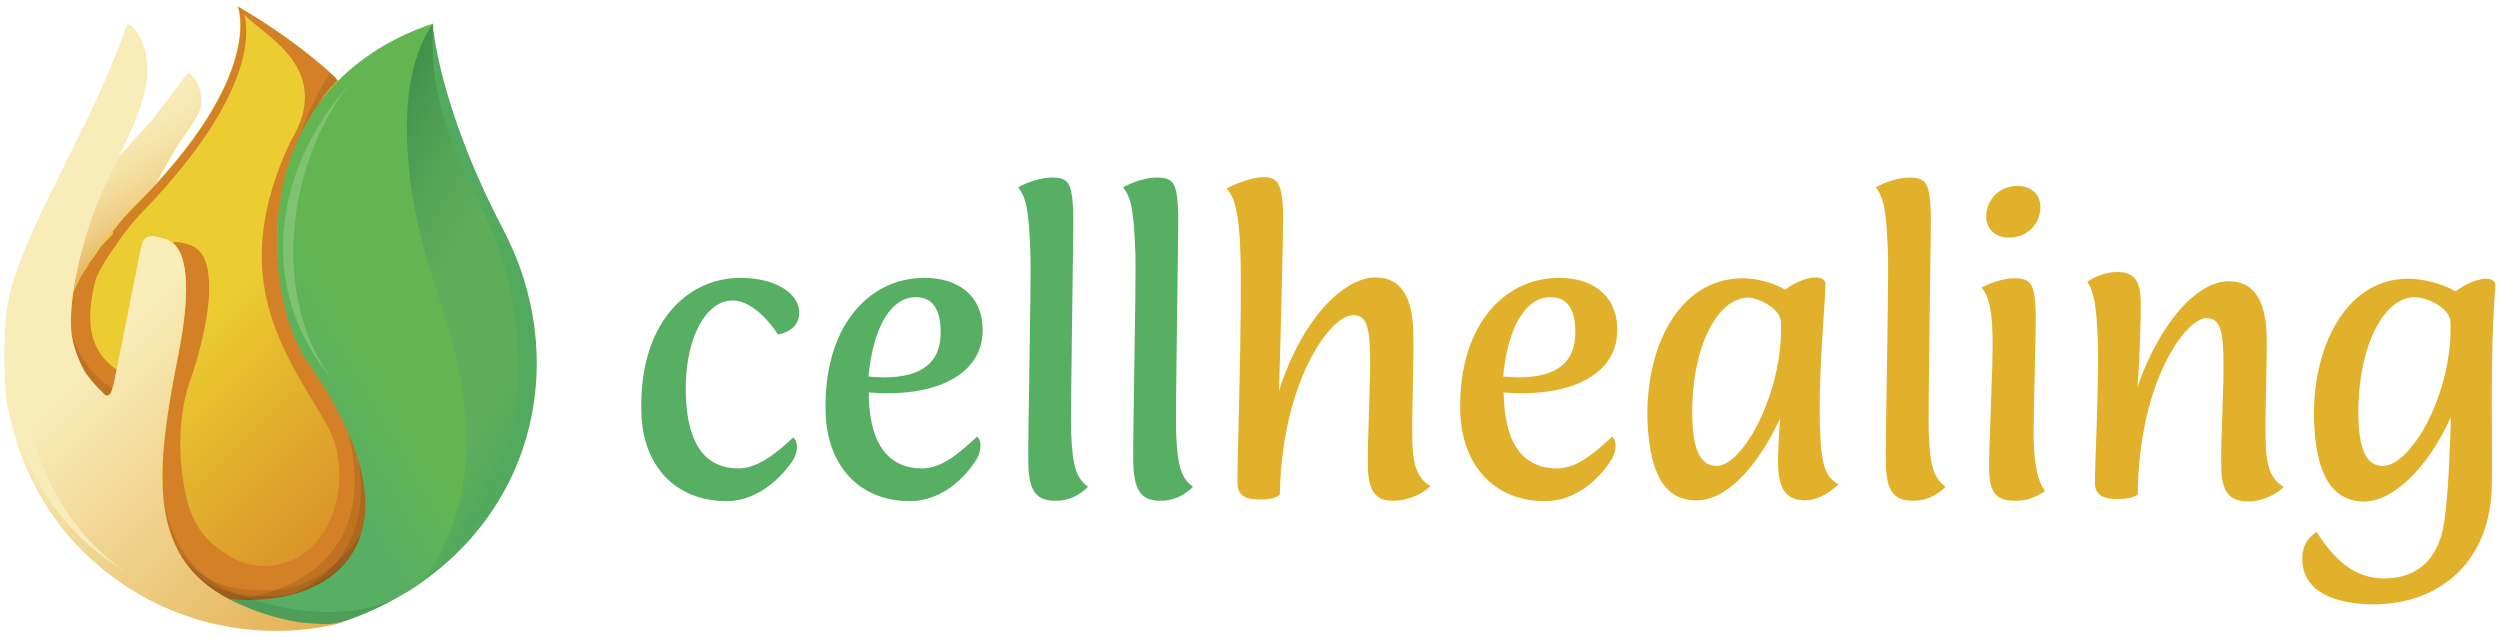 <?xml version="1.0" encoding="UTF-8"?> <!-- Generator: Adobe Illustrator 24.3.0, SVG Export Plug-In . SVG Version: 6.00 Build 0) --> <svg xmlns="http://www.w3.org/2000/svg" xmlns:xlink="http://www.w3.org/1999/xlink" version="1.1" id="Ebene_1" x="0px" y="0px" viewBox="0 0 595.6 151.8" style="enable-background:new 0 0 595.6 151.8;" xml:space="preserve"> <style type="text/css"> .st0{fill:#57AF64;} .st1{fill:#E2B12C;} .st2{fill-rule:evenodd;clip-rule:evenodd;fill:url(#SVGID_1_);} .st3{fill-rule:evenodd;clip-rule:evenodd;fill:url(#SVGID_2_);} .st4{filter:url(#Adobe_OpacityMaskFilter);} .st5{filter:url(#Adobe_OpacityMaskFilter_1_);} .st6{mask:url(#SVGID_3_);fill-rule:evenodd;clip-rule:evenodd;fill:url(#SVGID_4_);} .st7{fill-rule:evenodd;clip-rule:evenodd;fill:url(#SVGID_5_);} .st8{fill:#51AA5D;} .st9{opacity:0.1;} .st10{fill:url(#SVGID_6_);} .st11{fill:url(#SVGID_7_);} .st12{fill-rule:evenodd;clip-rule:evenodd;fill:url(#SVGID_8_);} .st13{fill-rule:evenodd;clip-rule:evenodd;fill:url(#SVGID_9_);} .st14{fill-rule:evenodd;clip-rule:evenodd;fill:#7FC270;} </style> <g> <g> <g> <path class="st0" d="M152.8,98.5c-0.7-21.4,10.8-32.3,23.6-32.3c8.4,0,13.9,3.7,14,8.1c0.1,2.8-1.7,4.7-5,5.4 c-4.2-6.1-8-8.1-10.9-8.1c-6.7,0-11.6,9.9-11.1,22.7c0.4,12.1,5.1,17.3,12.5,17.3c4.1,0,8.4-2.9,13.1-7.4c1.3,1.3,1,3.6,0,5.3 c-4,6.1-10,9.9-15.8,9.9C160.7,119.4,153.2,110.8,152.8,98.5z M196.7,98.5c-0.7-20.4,10.1-32.3,23.5-32.3 c7.8,0,13.6,3.9,13.9,11.8c0.4,10.3-9.3,15.7-22.7,15.7c-1.2,0-3.3-0.1-4.4-0.2L207,95c0.4,11.8,5.5,16.6,12.6,16.6 c4,0,7.7-2.4,13.2-7.6c0.5,0.5,0.8,1.3,0.8,2c0,1.1-0.2,2.1-0.8,3.2c-4.3,6.9-10.4,10.2-16,10.2 C204.7,119.4,197.1,110.9,196.7,98.5z M224.1,78.5c-0.2-4.8-1.8-7.7-6-7.7c-5.4,0-10,6.3-11.2,18.9c1,0.1,2.5,0.2,3.7,0.2 C219.2,89.9,224.4,86.7,224.1,78.5z M245,110.9c-0.2-4.4,0.7-42.9,0.5-50.3c-0.4-10.8-1-13.3-2.9-16c2.6-1.4,5.6-2.3,8-2.3 c4.1,0,4.8,1.4,5.1,8.4c0.1,3.1-0.7,48.1-0.5,52.3c0.3,8.7,1.4,10.9,4,13c-2.1,2.1-4.8,3.3-7.4,3.3 C247.1,119.4,245.2,117.3,245,110.9z M270,110.9c-0.2-4.4,0.7-42.9,0.5-50.3c-0.4-10.8-1-13.3-2.9-16c2.6-1.4,5.6-2.3,8-2.3 c4.1,0,4.8,1.4,5.1,8.4c0.1,3.1-0.7,48.1-0.5,52.3c0.3,8.7,1.4,10.9,4,13c-2.1,2.1-4.8,3.3-7.4,3.3 C272.2,119.4,270.3,117.3,270,110.9z"></path> <path class="st1" d="M325.9,111.7c-0.2-7.1,0.7-20.5,0.5-27.9c-0.2-7-1.3-8.7-4.1-8.7c-5.4,0-16.9,15.8-17.4,42.8 c-1.1,0.9-2.7,1.1-4.6,1.1c-4.2,0-5.4-1.2-5.5-4c-0.1-2.9,1.2-41.4,0.7-55.1c-0.3-9.3-1.4-13-3.3-15c2.7-1.4,6.5-2.7,8.8-2.7 c3.2,0,4.4,1.2,4.7,8.2c0.1,3.1-0.8,38.3-1,42.7c5.7-17.7,15.7-27,23-27c6,0,8.7,4.5,9,12.6c0.2,6.8-0.4,19.6-0.2,27.2 c0.2,4.7,1.1,8.1,4.3,9.9c-2.1,2.1-5.8,3.5-8.6,3.5C328.2,119.4,326.1,117.6,325.9,111.7z M347.9,98.5 c-0.7-20.4,10.1-32.3,23.5-32.3c7.8,0,13.6,3.9,13.9,11.8c0.4,10.3-9.3,15.7-22.7,15.7c-1.2,0-3.3-0.1-4.4-0.2l0.1,1.5 c0.4,11.8,5.5,16.6,12.6,16.6c4,0,7.7-2.4,13.2-7.6c0.5,0.5,0.8,1.3,0.8,2c0,1.1-0.2,2.1-0.8,3.2c-4.3,6.9-10.4,10.2-16,10.2 C356,119.4,348.4,110.9,347.9,98.5z M375.3,78.5c-0.2-4.8-1.8-7.7-6-7.7c-5.4,0-10,6.3-11.2,18.9c1,0.1,2.5,0.2,3.7,0.2 C370.4,89.9,375.6,86.7,375.3,78.5z M392.5,100.3c-0.6-17.4,7.4-34,22.7-34c3.1,0,6.9,0.9,10.1,2.7c2.2-1.7,5.2-2.9,7.1-2.9 c1.6,0,2.5,0.5,2.5,1.6c0.1,2.4-1.8,22.2-1.3,34.5c0.3,9.1,1.4,11.4,4.4,13.2c-2.5,2.4-5.4,3.8-7.9,3.8c-3.9,0-6.3-1.9-6.5-8.3 c-0.1-2.2,0.2-6.9,0.5-11.2c-6.3,13.4-13.8,19.5-19.7,19.5C396.8,119.4,393,113.1,392.5,100.3z M424.3,76.8 c-0.1-3.6-5.9-5.9-7.7-5.9c-7.8,0-14,12.8-13.4,29.4c0.3,7.5,2.2,10.7,5.8,10.7C415.3,111,424.9,93.3,424.3,76.8z M449.3,110.9 c-0.2-4.4,0.7-42.9,0.5-50.3c-0.4-10.8-1-13.3-2.9-16c2.6-1.4,5.6-2.3,8-2.3c4.1,0,4.8,1.4,5.1,8.4c0.1,3.1-0.7,48.1-0.5,52.3 c0.3,8.7,1.4,10.9,4,13c-2.1,2.1-4.8,3.3-7.4,3.3C451.4,119.4,449.5,117.3,449.3,110.9z M473.9,112.5c-0.2-4.4,1-25.3,0.8-32.8 c-0.2-6.5-1-9.2-2.6-11.2c2.6-1.4,5.6-2.2,7.7-2.2c4.1,0,4.9,1.2,5.2,8.1c0.1,3.1-0.6,26-0.5,30.1c0.2,7.1,1.1,10.2,2.7,12.5 c-2.3,1.6-4.7,2.3-6.8,2.3C475.8,119.4,474.1,117.6,473.9,112.5z M473.2,51.8c-0.1-4.2,3.2-7.5,7.3-7.5c3.7,0,5.5,2.2,5.6,4.8 c0.1,4.2-3.1,7.5-7.4,7.5C475.2,56.6,473.3,54.5,473.2,51.8z M529.2,111.7c-0.2-7.1,0.7-19.7,0.5-27.2c-0.2-6.9-1.3-8.7-4.1-8.7 c-4.6,0-16,14.5-16.3,42c-1,0.8-2.8,1.1-4.8,1.1c-3.7,0-5.3-1.1-5.4-3.7c-0.1-2.8,1-24.2,0.7-33.6c-0.3-8.3-0.8-11.8-2.5-14.5 c2-1.4,4.8-2.3,7-2.3c3.6,0,5.6,1.5,5.7,6.7c0.1,3.1-0.3,16.5-0.8,20.7C514.8,76.3,523.7,67,531,67c6,0,8.7,4.6,9,12.6 c0.2,6.8-0.5,18.9-0.2,26.5c0.2,4.7,1.1,8.1,4.3,9.9c-2.1,2.1-5.7,3.5-8.5,3.5C530.9,119.4,529.4,117,529.2,111.7z M548.5,133.6 c-0.1-3.8,1.4-5.5,3.4-6.9c5,7.9,10,11.1,16.1,11.1c7.4,0,12.9-4,14.3-13.4c1.2-7.8,1.5-22.5,1.6-25 c-6.2,13.6-14.7,20.1-20.6,20.1c-7.6,0-11.5-6.3-12-19c-0.6-17.4,7.4-34.1,22.4-34.1c3.3,0,8.1,1.1,11.3,3c2.7-2,5.6-3,7.2-3 c1.7,0,2.3,0.7,2.3,1.6c-1.5,19.5-0.5,40.5-0.9,49.1c-0.9,17.4-12.9,26.9-28.3,26.9C553.7,143.8,548.7,139.5,548.5,133.6z M583.8,76.7c-0.1-3.3-5.5-5.9-8.5-5.9c-7.8,0-14,12.9-13.4,29.5c0.3,7.5,2.2,10.7,5.8,10.7C574.4,111,584.4,93.7,583.8,76.7z"></path> </g> </g> <g> <linearGradient id="SVGID_1_" gradientUnits="userSpaceOnUse" x1="62.148" y1="46.729" x2="78.397" y2="74.873" gradientTransform="matrix(1 0 0 1 -38.927 -16.849)"> <stop offset="3.831420e-02" style="stop-color:#F8ECB8"></stop> <stop offset="0.201" style="stop-color:#F7E9B3"></stop> <stop offset="0.405" style="stop-color:#F4E0A3"></stop> <stop offset="0.631" style="stop-color:#EFD18A"></stop> <stop offset="0.872" style="stop-color:#E8BB66"></stop> <stop offset="1" style="stop-color:#E4AE50"></stop> </linearGradient> <path class="st2" d="M48,24.6c0-0.6,0-1.2-0.1-1.8c-0.6-4-2.8-5.4-3-5.5c-0.1,0-4.1,5.2-8.5,11.1l-8.1,8.9c-2,4.1-4,8-5.3,11.3 c-2.2,5.6-4.8,14.5-5.8,22.2c1.2-3.1,3.6-7.6,8-13.4c2.1-3,4.5-5.8,7.2-8.5c1.5-1.5,3-3,4.3-4.5c2.2-3.8,4.9-8.6,6.4-10.9 C46.1,29.3,48,26.4,48,24.6z"></path> <linearGradient id="SVGID_2_" gradientUnits="userSpaceOnUse" x1="21.191" y1="36.944" x2="109.379" y2="125.132"> <stop offset="0.376" style="stop-color:#EBCC31"></stop> <stop offset="1" style="stop-color:#D48026"></stop> </linearGradient> <path class="st3" d="M73.7,13.2C68.1,8.8,62.3,4.8,56.6,1.5c0,0,6.8,16.4-24.6,47.6c-2.7,2.7-5.1,5.5-7.2,8.5 c-10,12.9-9.3,19.1-9.3,19.1l-3.3,10.6c0,0,27.2,47.9,39.6,57.3c3.6,2.7,8.2,4,12.9,4.5c11.9,1.2,24.2-3.4,32.7-11.9l6.6-6.6 c0,0-16.7-101.4-19.2-106.1C82.4,19.7,73.7,13.2,73.7,13.2z"></path> <defs> <filter id="Adobe_OpacityMaskFilter" x="16.8" y="1.5" width="75.9" height="146.5"> <feFlood style="flood-color:white;flood-opacity:1" result="back"></feFlood> <feBlend in="SourceGraphic" in2="back" mode="normal"></feBlend> </filter> </defs> <mask maskUnits="userSpaceOnUse" x="16.8" y="1.5" width="75.9" height="146.5" id="SVGID_3_"> <g class="st4"> <defs> <filter id="Adobe_OpacityMaskFilter_1_" x="16.8" y="1.5" width="75.9" height="146.5"> <feFlood style="flood-color:white;flood-opacity:1" result="back"></feFlood> <feBlend in="SourceGraphic" in2="back" mode="normal"></feBlend> </filter> </defs> <mask maskUnits="userSpaceOnUse" x="16.8" y="1.5" width="75.9" height="146.5" id="SVGID_3_"> <g class="st5"> </g> </mask> <linearGradient id="SVGID_4_" gradientUnits="userSpaceOnUse" x1="21.811" y1="36.325" x2="106.341" y2="120.855"> <stop offset="0.401" style="stop-color:#333333"></stop> <stop offset="0.499" style="stop-color:#575757"></stop> <stop offset="0.714" style="stop-color:#B1B1B1"></stop> <stop offset="0.891" style="stop-color:#FFFFFF"></stop> </linearGradient> <path class="st6" d="M92.6,122.5c0-0.3-0.1-0.6-0.1-0.8c0-0.1,0-0.3-0.1-0.4c-0.1-0.4-0.1-0.8-0.2-1.1l0-0.2 c-0.1-0.5-0.2-0.9-0.3-1.4c-0.1-0.5-0.2-0.9-0.3-1.4c-0.1-0.5-0.2-0.9-0.4-1.4c-0.1-0.4-0.3-0.9-0.4-1.3 c-0.1-0.4-0.3-0.9-0.4-1.3c-0.2-0.4-0.3-0.9-0.5-1.3c-0.2-0.4-0.3-0.9-0.5-1.3c-0.2-0.4-0.3-0.8-0.5-1.3 c-0.2-0.4-0.4-0.8-0.6-1.3c-0.2-0.4-0.4-0.8-0.6-1.2c-0.2-0.4-0.4-0.8-0.6-1.2c-0.2-0.4-0.4-0.8-0.6-1.2 c-0.2-0.4-0.4-0.8-0.6-1.2c-0.2-0.4-0.4-0.8-0.7-1.2c-0.2-0.4-0.4-0.8-0.7-1.2c-0.2-0.4-0.5-0.8-0.7-1.2 c-0.2-0.4-0.5-0.8-0.7-1.2c-0.2-0.4-0.5-0.8-0.7-1.2c-0.2-0.4-0.5-0.8-0.7-1.2c-0.2-0.4-0.5-0.8-0.7-1.1l-0.7-1.1l-0.7-1.1 L79,91.5l-0.7-1.1l-0.7-1.1L76.8,88c-0.2-0.4-0.5-0.8-0.7-1.1c-0.2-0.4-0.5-0.8-0.7-1.2c-0.2-0.4-0.5-0.8-0.7-1.2 c-0.2-0.4-0.5-0.8-0.7-1.2c-0.2-0.4-0.4-0.8-0.7-1.2c-0.2-0.4-0.4-0.8-0.6-1.2c-0.2-0.4-0.4-0.8-0.6-1.2 c-0.2-0.4-0.4-0.8-0.6-1.2c-0.2-0.4-0.4-0.8-0.6-1.2c-0.2-0.4-0.4-0.8-0.6-1.2c-0.2-0.4-0.4-0.8-0.5-1.2 c-0.2-0.4-0.3-0.8-0.5-1.2c-0.2-0.4-0.3-0.8-0.5-1.3c-0.2-0.4-0.3-0.8-0.5-1.3c-0.1-0.4-0.3-0.9-0.4-1.3 c-0.1-0.4-0.3-0.9-0.4-1.3c-0.1-0.4-0.2-0.9-0.3-1.3c-0.1-0.4-0.2-0.9-0.3-1.3c-0.1-0.5-0.2-0.9-0.3-1.4 c-0.1-0.5-0.2-0.9-0.2-1.4c-0.1-0.5-0.1-0.9-0.2-1.4c-0.1-0.5-0.1-1-0.1-1.4c0-0.5-0.1-1-0.1-1.5c0-0.5,0-1,0-1.5 c0-0.5,0-1,0-1.5c0-0.5,0-1,0.1-1.5c0-0.5,0.1-1,0.1-1.6c0-0.5,0.1-1.1,0.2-1.6c0.1-0.5,0.1-1.1,0.2-1.6 c0.1-0.6,0.2-1.1,0.3-1.7c0.1-0.6,0.2-1.1,0.3-1.7c0.1-0.6,0.3-1.2,0.4-1.7c0.1-0.6,0.3-1.2,0.5-1.8c0.2-0.6,0.3-1.2,0.5-1.8 c0.2-0.6,0.4-1.2,0.6-1.8c0.2-0.6,0.4-1.2,0.7-1.9c0.2-0.6,0.5-1.3,0.8-1.9c0.3-0.6,0.5-1.3,0.8-2c0.3-0.7,0.6-1.3,0.9-2 c0.2-0.3,0.3-0.7,0.5-1l0,0c0.2-0.3,0.3-0.6,0.5-1l0-0.1l0-0.1l0.2-0.4l0,0l0,0l0.3-0.5l0,0c0.1-0.2,0.2-0.3,0.3-0.5 c0,0,0.3-0.5,0.3-0.5c0.1-0.2,0.2-0.3,0.3-0.5l0,0c0.3-0.5,0.6-1,0.9-1.5l0,0l0,0c0.2-0.3,0.4-0.6,0.6-0.9c0,0,0,0,0,0 c0.1-0.2,0.2-0.3,0.3-0.5l0,0c0.1-0.2,0.2-0.3,0.3-0.5l0,0c0.2-0.3,0.4-0.6,0.7-0.9l0,0l0,0c0.3-0.5,0.7-0.9,1.1-1.4l0,0l0,0 c0.1-0.2,0.2-0.3,0.4-0.4l0,0l0.4-0.4l0,0c0.1-0.2,0.3-0.3,0.4-0.5l0,0l0.4-0.4l0,0l-0.1-0.1l0,0l-0.1-0.1l-0.1-0.1L80,18.6l0,0 l-0.2-0.2C73.3,12.2,64.5,6.1,56.9,1.7l-0.1-0.1l-0.1-0.1c0,0,6.8,16.4-24.5,47.6c-1.7,1.7-3.4,3.5-4.8,5.4l0,0l0,0l0,0l0,0l0,0 l0,0c0,0,0,0,0,0l0,0l0,0c0,0,0,0,0,0l0,0l0,0l0,0l0,0l0,0l0,0l0,0l0,0l0,0l0,0l0,0l0,0l0,0l0,0l0,0l0,0l-0.1,0.1l0,0l-0.1,0.1 l0,0l0,0l0,0l0,0l0,0l0,0l0,0l0,0l0,0c0,0,0,0,0,0l-0.2,0.2l0,0l0,0.1l0,0l0,0l0,0l0,0l0,0.1l0,0l0,0l-0.1,0.1l0,0.1l0,0l0,0 l0,0.1l0,0l0,0l0,0l0,0l0,0l0,0l0,0l0,0.1l0,0l0,0l0,0l0,0.1l0,0l0,0l0,0l0,0.1l-0.5,0.6L24,58.8l-0.4,0.6 c-0.1,0.2-0.3,0.4-0.4,0.6c-0.1,0.2-0.3,0.4-0.4,0.6l-0.4,0.6c0,0-0.4,0.5-0.4,0.5l-0.4,0.5l-0.3,0.5l-0.3,0.5l-0.3,0.5 c0,0-0.3,0.5-0.3,0.5L20,64.7l-0.3,0.5l-0.3,0.5L19.2,66L19,66.5l-0.2,0.4l-0.2,0.4l-0.2,0.4l-0.2,0.4l-0.2,0.4l-0.2,0.4 l-0.2,0.4l-0.1,0.2c-0.7,4.4-0.8,8.6-0.2,11.5c0.1,0.5,0.2,0.9,0.3,1.3c0,0,1.4,5,3.5,7.5c1.4,1.9,2.8,3.1,3.6,4 c1.7,1.7,2.3-1.5,3.1-5.7c-5.8-4.1-8-10.2-4.9-21.9c1.1-2.3,2.5-4.8,4.5-7.5c2-3,4.3-6,7-8.7C61.3,22,59.1,7,58.2,3.5 c5.2,5.3,21.6,13.1,10.9,30.4c-14.3,30.8-3,47.8,7.7,65.4l-0.1,0c8.8,12.4,3.2,34.4-12.6,35.5l0,0c0,0-0.1,0-0.3,0 c-0.3,0-0.6,0-1,0c-3.6,0-7-1.3-9.9-3.5c-3.6-2.3-7-6.2-8.5-12.8c-3.8-16.4,1-28.1,1-28.1s7.4-20.5,3.1-29.2 c-0.8-1.4-1.8-2.3-3.1-2.8c-2.1-0.7-3.4-0.9-4.3-0.6c3.9,3.1,4.2,12.6,1.4,26.9c-6.4,32.3-8.7,56.4,28,63.1 c9.4-1.7,17.5-6.2,20.8-14.1l0,0c0.1-0.2,0.2-0.5,0.3-0.8C92.6,130,93,126.5,92.6,122.5z"></path> </g> </mask> <linearGradient id="SVGID_5_" gradientUnits="userSpaceOnUse" x1="21.811" y1="36.325" x2="106.308" y2="120.822"> <stop offset="0.401" style="stop-color:#D48026"></stop> <stop offset="0.891" style="stop-color:#D48026"></stop> </linearGradient> <path class="st7" d="M92.6,122.5c0-0.3-0.1-0.6-0.1-0.8c0-0.1,0-0.3-0.1-0.4c-0.1-0.4-0.1-0.8-0.2-1.1l0-0.2 c-0.1-0.5-0.2-0.9-0.3-1.4c-0.1-0.5-0.2-0.9-0.3-1.4c-0.1-0.5-0.2-0.9-0.4-1.4c-0.1-0.4-0.3-0.9-0.4-1.3c-0.1-0.4-0.3-0.9-0.4-1.3 c-0.2-0.4-0.3-0.9-0.5-1.3c-0.2-0.4-0.3-0.9-0.5-1.3c-0.2-0.4-0.3-0.8-0.5-1.3c-0.2-0.4-0.4-0.8-0.6-1.3c-0.2-0.4-0.4-0.8-0.6-1.2 c-0.2-0.4-0.4-0.8-0.6-1.2c-0.2-0.4-0.4-0.8-0.6-1.2c-0.2-0.4-0.4-0.8-0.6-1.2c-0.2-0.4-0.4-0.8-0.7-1.2c-0.2-0.4-0.4-0.8-0.7-1.2 c-0.2-0.4-0.5-0.8-0.7-1.2c-0.2-0.4-0.5-0.8-0.7-1.2c-0.2-0.4-0.5-0.8-0.7-1.2c-0.2-0.4-0.5-0.8-0.7-1.2c-0.2-0.4-0.5-0.8-0.7-1.1 l-0.7-1.1l-0.7-1.1L79,91.5l-0.7-1.1l-0.7-1.1L76.8,88c-0.2-0.4-0.5-0.8-0.7-1.1c-0.2-0.4-0.5-0.8-0.7-1.2 c-0.2-0.4-0.5-0.8-0.7-1.2c-0.2-0.4-0.5-0.8-0.7-1.2c-0.2-0.4-0.4-0.8-0.7-1.2c-0.2-0.4-0.4-0.8-0.6-1.2c-0.2-0.4-0.4-0.8-0.6-1.2 c-0.2-0.4-0.4-0.8-0.6-1.2c-0.2-0.4-0.4-0.8-0.6-1.2c-0.2-0.4-0.4-0.8-0.6-1.2c-0.2-0.4-0.4-0.8-0.5-1.2c-0.2-0.4-0.3-0.8-0.5-1.2 c-0.2-0.4-0.3-0.8-0.5-1.3c-0.2-0.4-0.3-0.8-0.5-1.3c-0.1-0.4-0.3-0.9-0.4-1.3c-0.1-0.4-0.3-0.9-0.4-1.3c-0.1-0.4-0.2-0.9-0.3-1.3 c-0.1-0.4-0.2-0.9-0.3-1.3c-0.1-0.5-0.2-0.9-0.3-1.4c-0.1-0.5-0.2-0.9-0.2-1.4c-0.1-0.5-0.1-0.9-0.2-1.4c-0.1-0.5-0.1-1-0.1-1.4 c0-0.5-0.1-1-0.1-1.5c0-0.5,0-1,0-1.5c0-0.5,0-1,0-1.5c0-0.5,0-1,0.1-1.5c0-0.5,0.1-1,0.1-1.6c0-0.5,0.1-1.1,0.2-1.6 c0.1-0.5,0.1-1.1,0.2-1.6c0.1-0.6,0.2-1.1,0.3-1.7c0.1-0.6,0.2-1.1,0.3-1.7c0.1-0.6,0.3-1.2,0.4-1.7c0.1-0.6,0.3-1.2,0.5-1.8 c0.2-0.6,0.3-1.2,0.5-1.8c0.2-0.6,0.4-1.2,0.6-1.8c0.2-0.6,0.4-1.2,0.7-1.9c0.2-0.6,0.5-1.3,0.8-1.9c0.3-0.6,0.5-1.3,0.8-2 c0.3-0.7,0.6-1.3,0.9-2c0.2-0.3,0.3-0.7,0.5-1l0,0c0.2-0.3,0.3-0.6,0.5-1l0-0.1l0-0.1l0.2-0.4l0,0l0,0l0.3-0.5l0,0 c0.1-0.2,0.2-0.3,0.3-0.5c0,0,0.3-0.5,0.3-0.5c0.1-0.2,0.2-0.3,0.3-0.5l0,0c0.3-0.5,0.6-1,0.9-1.5l0,0l0,0 c0.2-0.3,0.4-0.6,0.6-0.9c0,0,0,0,0,0c0.1-0.2,0.2-0.3,0.3-0.5l0,0c0.1-0.2,0.2-0.3,0.3-0.5l0,0c0.2-0.3,0.4-0.6,0.7-0.9l0,0l0,0 c0.3-0.5,0.7-0.9,1.1-1.4l0,0l0,0c0.1-0.2,0.2-0.3,0.4-0.4l0,0l0.4-0.4l0,0c0.1-0.2,0.3-0.3,0.4-0.5l0,0l0.4-0.4l0,0l-0.1-0.1l0,0 l-0.1-0.1l-0.1-0.1L80,18.6l0,0l-0.2-0.2C73.3,12.2,64.5,6.1,56.9,1.7l-0.1-0.1l-0.1-0.1c0,0,6.8,16.4-24.5,47.6 c-1.7,1.7-3.4,3.5-4.8,5.4l0,0l0,0l0,0l0,0l0,0l0,0c0,0,0,0,0,0l0,0l0,0c0,0,0,0,0,0l0,0l0,0l0,0l0,0l0,0l0,0l0,0l0,0l0,0l0,0l0,0 l0,0l0,0l0,0l0,0l0,0l-0.1,0.1l0,0l-0.1,0.1l0,0l0,0l0,0l0,0l0,0l0,0l0,0l0,0l0,0c0,0,0,0,0,0l-0.2,0.2l0,0l0,0.1l0,0l0,0l0,0l0,0 l0,0.1l0,0l0,0l-0.1,0.1l0,0.1l0,0l0,0l0,0.1l0,0l0,0l0,0l0,0l0,0l0,0l0,0l0,0.1l0,0l0,0l0,0l0,0.1l0,0l0,0l0,0l0,0.1l-0.5,0.6 L24,58.8l-0.4,0.6c-0.1,0.2-0.3,0.4-0.4,0.6c-0.1,0.2-0.3,0.4-0.4,0.6l-0.4,0.6c0,0-0.4,0.5-0.4,0.5l-0.4,0.5l-0.3,0.5l-0.3,0.5 l-0.3,0.5c0,0-0.3,0.5-0.3,0.5L20,64.7l-0.3,0.5l-0.3,0.5L19.2,66L19,66.5l-0.2,0.4l-0.2,0.4l-0.2,0.4l-0.2,0.4l-0.2,0.4l-0.2,0.4 l-0.2,0.4l-0.1,0.2c-0.7,4.4-0.8,8.6-0.2,11.5c0.1,0.5,0.2,0.9,0.3,1.3c0,0,1.4,5,3.5,7.5c1.4,1.9,2.8,3.1,3.6,4 c1.7,1.7,2.3-1.5,3.1-5.7c-5.8-4.1-8-10.2-4.9-21.9c1.1-2.3,2.5-4.8,4.5-7.5c2-3,4.3-6,7-8.7C61.3,22,59.1,7,58.2,3.5 c5.2,5.3,21.6,13.1,10.9,30.4c-14.3,30.8-3,47.8,7.7,65.4l-0.1,0c8.8,12.4,3.2,34.4-12.6,35.5l0,0c0,0-0.1,0-0.3,0 c-0.3,0-0.6,0-1,0c-3.6,0-7-1.3-9.9-3.5c-3.6-2.3-7-6.2-8.5-12.8c-3.8-16.4,1-28.1,1-28.1s7.4-20.5,3.1-29.2 c-0.8-1.4-1.8-2.3-3.1-2.8c-2.1-0.7-3.4-0.9-4.3-0.6c3.9,3.1,4.2,12.6,1.4,26.9c-6.4,32.3-8.7,56.4,28,63.1 c9.3-1.7,17.6-6.3,20.8-14.1l0,0c0.1-0.2,0.2-0.5,0.3-0.8C92.6,130,93,126.5,92.6,122.5z"></path> <path class="st8" d="M115,88.4c0,0,5.9,33.2-17.8,52.5c31-19.4,38.4-56.3,22.7-86.2c-15.6-29.8-16.8-49-16.8-49l-2.8,19.6 l12.2,29.5L115,88.4z"></path> <path class="st9" d="M78.7,17.4c0,0-5.4,7.7-7.3,15.8c10-13.1,10-13.1,10-13.1L78.7,17.4z"></path> <path class="st9" d="M86.1,127.1c0,0-8.1,13.3-21.4,13.5c-13.3,0.3-17.5-3.4-22.3-9.5c-4.7-6.1,5.6,9.5,5.6,9.5l7.9,4.7 c0,0,15.4-1.2,15.8-1.5c0.4-0.3,12.5-7,12.5-7l1.9-5.8V127.1z"></path> <path class="st9" d="M86.6,128.5c0,0-8.1,13.3-21.4,13.5c-13.3,0.3-17.5-3.4-22.3-9.5c-4.7-6.1,5.6,9.5,5.6,9.5l7.9,4.7 c0,0,15.4-1.2,15.8-1.5c0.4-0.3,12.5-7,12.5-7l1.9-5.8V128.5z"></path> <path class="st9" d="M67.4,142.4c0,0,22.2-5.9,18.1-31.8C97,129.9,78.3,143.2,67.4,142.4z"></path> <path class="st9" d="M82.8,103.1c0,0,0.2,0.5,0.4,1.4c1.7,6.3,6.4,31.7-24.3,37.9c-35,7.1,27.1,1.9,27.1,1.9l6.6-21.8L82.8,103.1z "></path> <linearGradient id="SVGID_6_" gradientUnits="userSpaceOnUse" x1="130.795" y1="94.561" x2="68.382" y2="58.527"> <stop offset="3.465222e-04" style="stop-color:#50A85D"></stop> <stop offset="5.443501e-02" style="stop-color:#57AB5C"></stop> <stop offset="0.139" style="stop-color:#5DAD5B"></stop> <stop offset="0.51" style="stop-color:#5DAD5B"></stop> <stop offset="0.704" style="stop-color:#54A456"></stop> <stop offset="1" style="stop-color:#3E8D49"></stop> </linearGradient> <path class="st10" d="M115,122c9.7-17.1,10.8-39,5.2-58.5c-1.3-4.5-2.9-8.8-4.9-12.9c-6.4-13.3-13.4-26.4-12.1-44.8 c0,0,0-0.1,0-0.1c-1.3,1-2.6,2.1-4,3.1c-1.5,1.2-2.5,3.2-3.6,4.7c-2.1,3-4.3,6-6.4,9c1.7,21.6,3.5,43.2,5.2,64.8 c0.5,6.7,1.1,13.3,1.6,20c-1.8,12.3-3.5,24.7-5.3,37c2.2-1.2,4.5-2.4,6.7-3.6c-0.1,0.1-0.1,0.2-0.2,0.2c3.8-2.5,7.1-5.3,10.1-8.4 C110.3,129.3,112.8,125.8,115,122z"></path> <linearGradient id="SVGID_7_" gradientUnits="userSpaceOnUse" x1="131.353" y1="54.551" x2="16.288" y2="120.984"> <stop offset="0.387" style="stop-color:#63B551"></stop> <stop offset="0.557" style="stop-color:#57AF64"></stop> </linearGradient> <path class="st11" d="M97.2,140.9c2.6-2.2,3.8-3,6-6.1c1.6-2.2,3.7-7.3,4.6-9.8c1-2.5,1.4-4.3,2-6.9c1.2-5.2,1.3-11.7,1.1-17 c-0.2-5.3-1-10.6-2.2-15.8c-0.8-3.8-1.9-7.5-3.1-11.1c-2.2-6.7-4.3-13.4-5.9-20.3c-1.2-5.4-2.1-10.9-2.5-16.4 c-0.4-5.5-0.4-11.1,0.4-16.6c0.4-2.8,1-5.5,2-8.2c0.9-2.5,2-5,3.6-7.1c-11.1,3.7-19.2,9.5-25,16.2c-5.7,6.8-9.1,14.6-10.8,22.4 c-3.7,17.1,0.5,34.4,5.8,41.9c15,21.5,16.3,36.2,11,45.3c-6.6,11.2-23.4,13.7-36.8,9.8c-12.6-3.7-16.9-7.6-27.4-14 c10.6,13.2,24.7,19.7,37.9,21.8c3.3,0.5,6.7,0.6,9.9,0.5c3.6-0.1,6.6,0.5,9.8-0.5c1-0.3,1.7-0.2,2.5-0.4 C86.6,146.7,92.4,143.8,97.2,140.9z"></path> <path class="st9" d="M38.6,108.9c0,0-2.7,24.3,16.7,32.1c24.9,10,39.4,1.3,39.4,1.3s-7.6,4.5-14.9,6.5c-7.3,2-30.2-3.6-37-15.7 C35.9,121,38.6,108.9,38.6,108.9z"></path> <path class="st9" d="M28.5,93.6c0,0-11.6-5.4-12-19.1c-2.3,15,9.8,21.8,9.8,21.8L28.5,93.6z"></path> <linearGradient id="SVGID_8_" gradientUnits="userSpaceOnUse" x1="35.349" y1="56.462" x2="132.672" y2="153.785" gradientTransform="matrix(1 0 0 1 -38.927 -16.849)"> <stop offset="0.376" style="stop-color:#F8ECB8"></stop> <stop offset="1" style="stop-color:#E4AE50"></stop> </linearGradient> <path class="st12" d="M1.5,74.8C3.1,58,21.9,30.9,30.2,5.9c0.3-1,5.7,3.3,4.8,12.6c-0.8,9.3-8.7,21.8-12,30.2 c-3.3,8.4-7.5,24.4-5.7,32.3c0.1,0.5,0.2,0.9,0.3,1.3c0,0,1.4,5,3.5,7.5c1.4,1.9,2.8,3.1,3.6,4c1.7,1.7,2.3-1.5,3.1-5.8 c0.8-4.2,4.8-24,5.5-27.6c0.7-3.6,1-5.2,6.3-3.4c5.3,1.8,6,11.8,2.8,27.7c-5.3,26.7-7.8,47.8,12.3,58.1c4.4,2.3,10.6,4.5,16.3,5.4 c2,0.3,4.5,0.4,6.4,0.5c2.7,0,5.3-0.9,5.4-0.9c-1.9,0.7-3.1,1-3.2,1c-4.5,1-9.1,1.5-13.8,1.5c-20.5,0-38.8-9.4-50.8-24.2 c-7-8.8-11.5-19.4-13.4-30.5C0.9,89,0.8,82.1,1.5,74.8z"></path> <linearGradient id="SVGID_9_" gradientUnits="userSpaceOnUse" x1="40.817" y1="111.862" x2="68.766" y2="111.862" gradientTransform="matrix(1 0 0 1 -38.927 -16.849)"> <stop offset="0" style="stop-color:#F8ECB8"></stop> <stop offset="0.969" style="stop-color:#F8ECB8"></stop> </linearGradient> <path class="st13" d="M29.8,136.1C1.1,118.9-4.8,84.4,9,53.9C-1.5,80.9,5.3,119.6,29.8,136.1z"></path> <path class="st14" d="M79.3,90.6C61,69.2,65,40.2,83.5,19.8C68.5,38.3,64.2,70.9,79.3,90.6z"></path> </g> </g> </svg> 